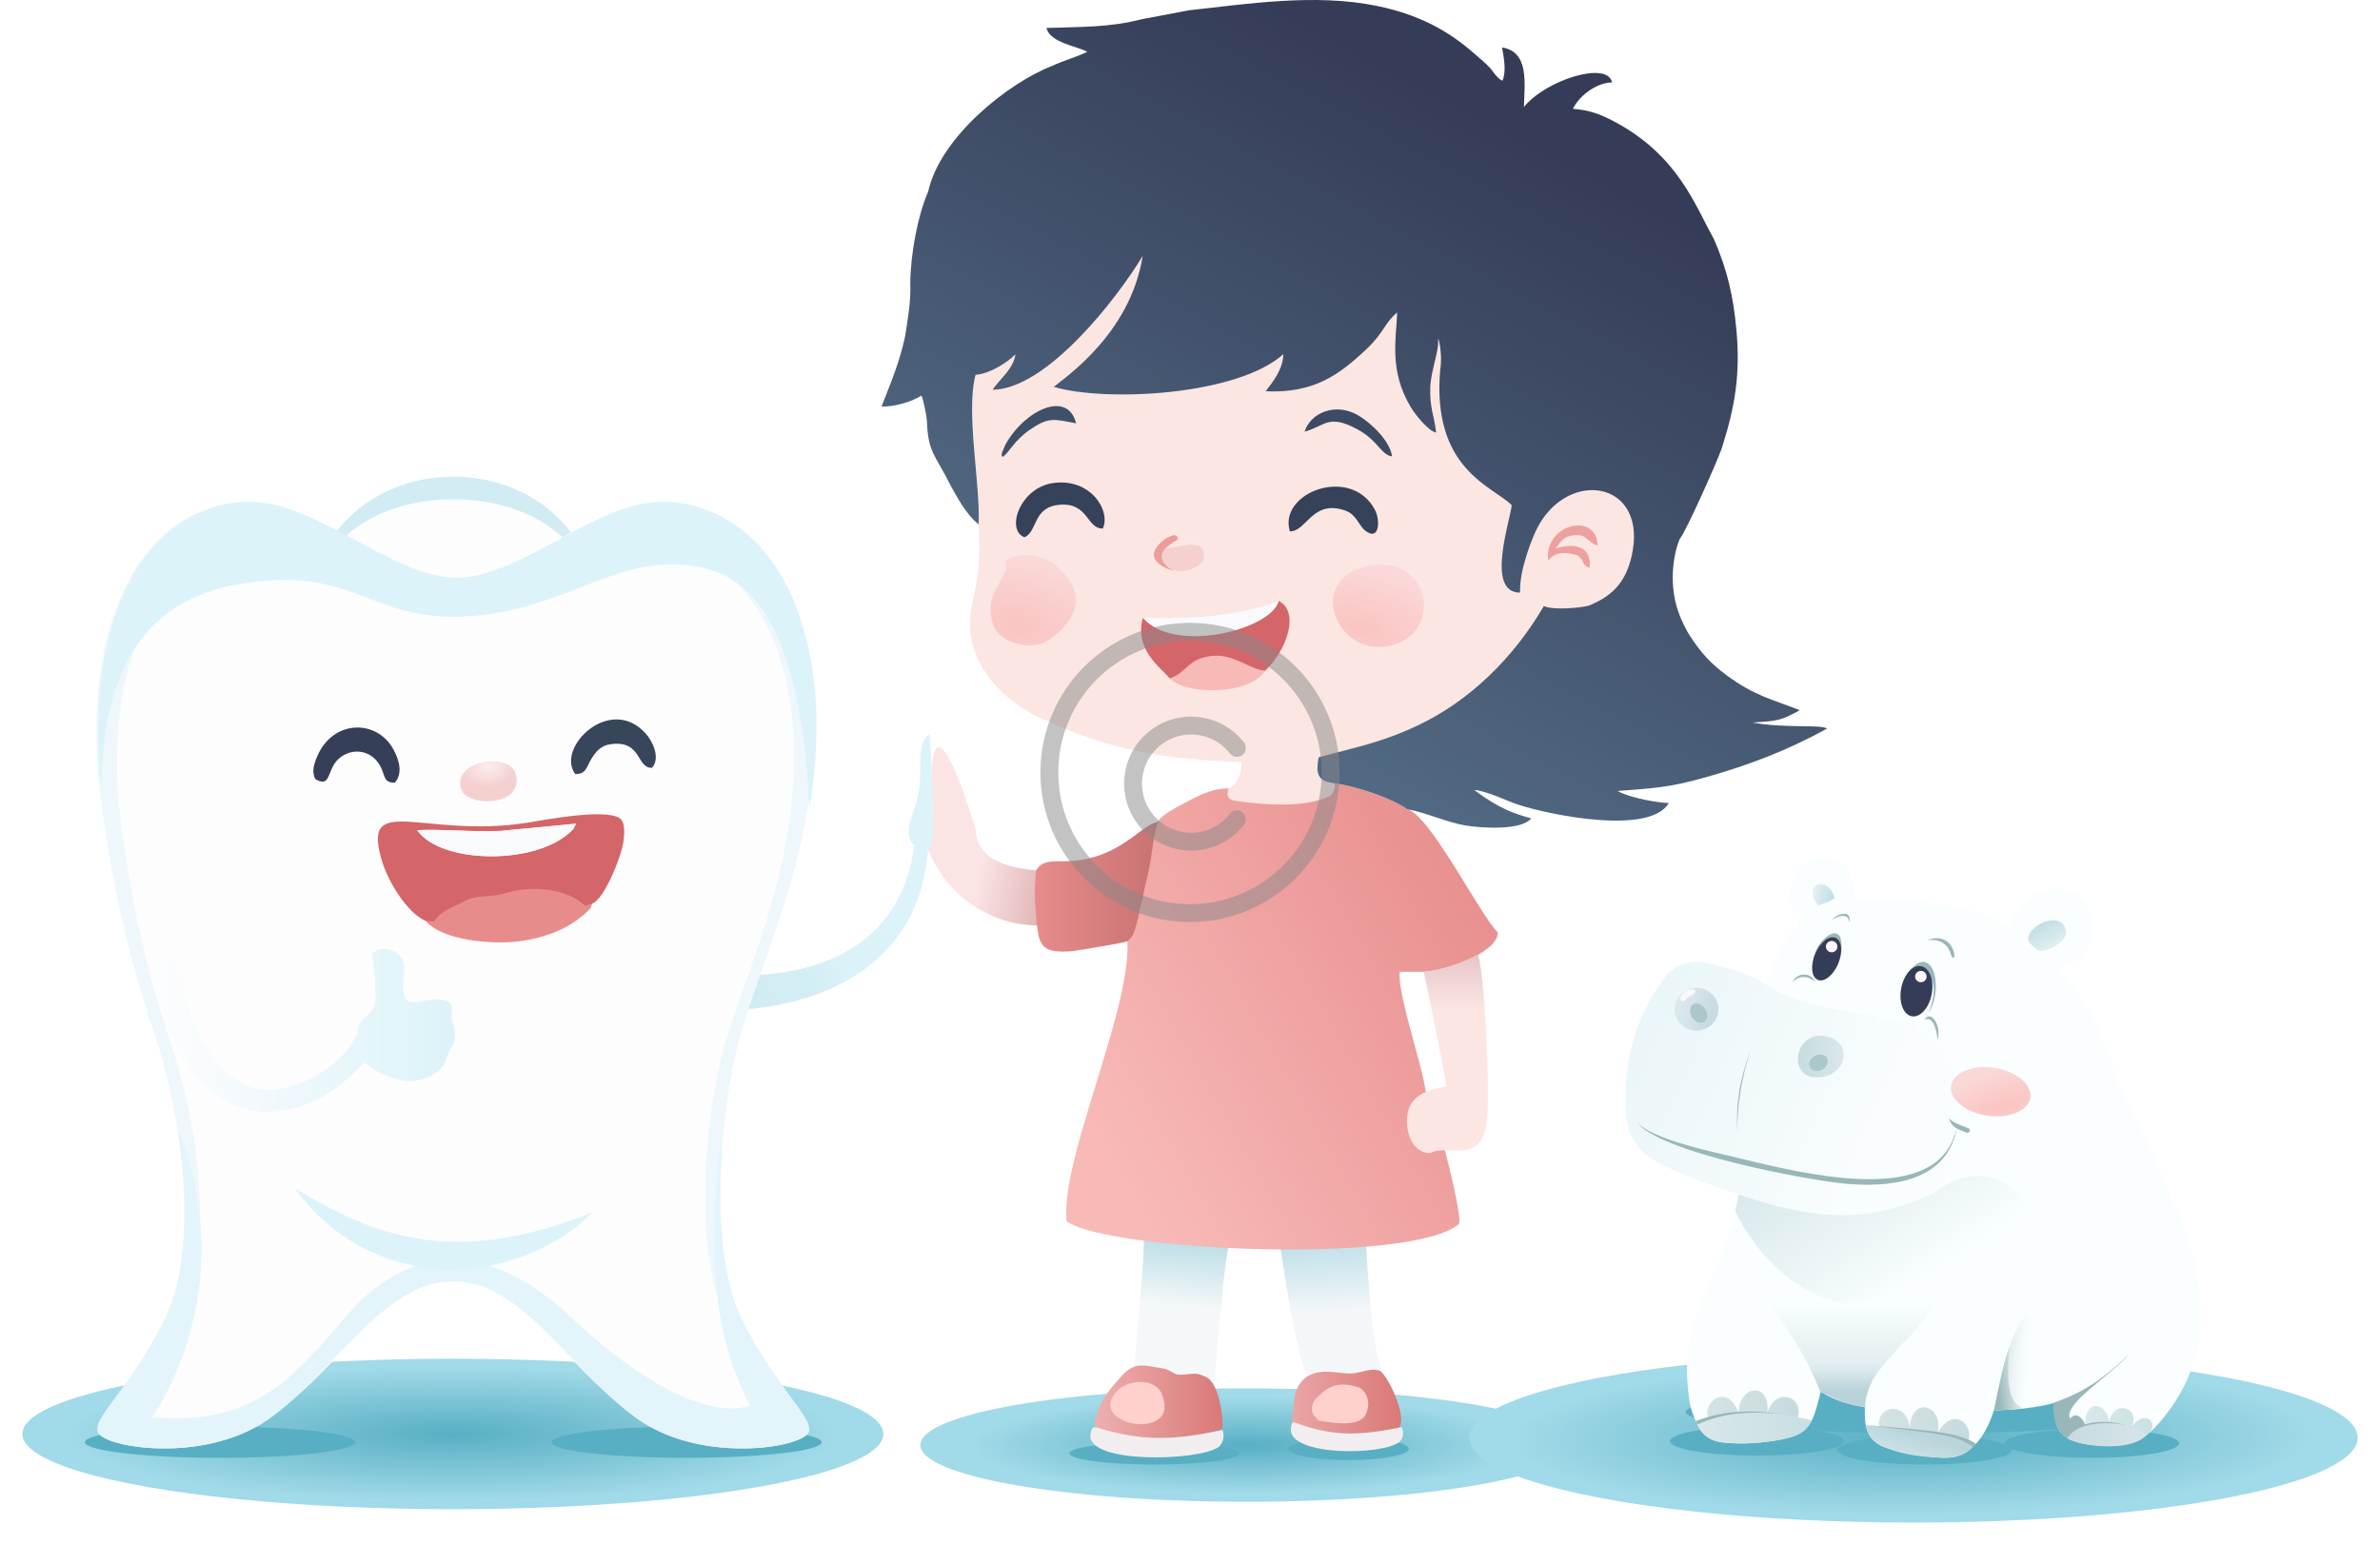 <svg xmlns="http://www.w3.org/2000/svg" width="1066" height="692" viewBox="0 0 1066 692" fill="none"><g filter="url(#filter0_f_14104_72)"><ellipse cx="202.826" cy="642.311" rx="192.826" ry="33.689" fill="url(#paint0_radial_14104_72)"></ellipse></g><g filter="url(#filter1_f_14104_72)"><ellipse cx="558.091" cy="647.28" rx="145.862" ry="25.405" fill="url(#paint1_radial_14104_72)"></ellipse></g><g filter="url(#filter2_f_14104_72)"><ellipse cx="857" cy="644.002" rx="199" ry="38" fill="url(#paint2_radial_14104_72)"></ellipse></g><g filter="url(#filter3_f_14104_72)"><ellipse cx="861.5" cy="632.502" rx="106.5" ry="9.5" fill="url(#paint3_radial_14104_72)"></ellipse></g><g filter="url(#filter4_f_14104_72)"><ellipse cx="862" cy="649.502" rx="39" ry="6.5" fill="url(#paint4_radial_14104_72)"></ellipse></g><g filter="url(#filter5_f_14104_72)"><ellipse cx="937" cy="646.502" rx="39" ry="6.5" fill="url(#paint5_radial_14104_72)"></ellipse></g><g filter="url(#filter6_f_14104_72)"><ellipse cx="787" cy="645.502" rx="39" ry="6.5" fill="url(#paint6_radial_14104_72)"></ellipse></g><g filter="url(#filter7_f_14104_72)"><ellipse cx="307.5" cy="646.002" rx="60.5" ry="7" fill="url(#paint7_radial_14104_72)"></ellipse></g><g filter="url(#filter8_f_14104_72)"><ellipse cx="517" cy="651.002" rx="38" ry="5" fill="url(#paint8_radial_14104_72)"></ellipse></g><g filter="url(#filter9_f_14104_72)"><ellipse cx="604" cy="649.002" rx="27" ry="5" fill="url(#paint9_radial_14104_72)"></ellipse></g><g filter="url(#filter10_f_14104_72)"><ellipse cx="98.5" cy="646.002" rx="60.5" ry="7" fill="url(#paint10_radial_14104_72)"></ellipse></g><path fill-rule="evenodd" clip-rule="evenodd" d="M611.85 557.643C611.194 548.918 587.34 554.888 572.793 554.914C576.26 575.024 578.684 597.098 585.558 617.699C593.413 619.662 610.837 619.034 618.942 614.757C614.032 600.041 612.447 566.642 611.85 557.643Z" fill="url(#paint11_linear_14104_72)"></path><path fill-rule="evenodd" clip-rule="evenodd" d="M550.211 558.839C546.284 548.048 519.772 541.181 512.212 556.397C512.992 558.826 508.448 607.443 508.043 612.183C513.881 614.758 540.923 622.272 543.688 620.019C544.112 619.675 547.804 567.817 550.211 558.839Z" fill="url(#paint12_linear_14104_72)"></path><path fill-rule="evenodd" clip-rule="evenodd" d="M414.836 378.32C423.543 402.855 446.126 414.628 464.42 414.503C471.376 404.505 474.577 399.585 464.075 389.842C452.788 388.845 437.272 385.72 437.067 371.458C414.806 300.831 416.667 351.843 417.836 361.708L414.836 378.32Z" fill="url(#paint13_linear_14104_72)"></path><path fill-rule="evenodd" clip-rule="evenodd" d="M464.075 389.84C463.051 399.861 463.604 404.689 464.42 414.501C465.107 418.036 464.886 420.512 467.27 423.627C469.795 426.4 475.598 426.979 484.524 425.417C489.548 424.538 500.737 422.775 504.984 421.652C510.369 420.105 511.991 420.344 513.001 413.647L516.927 392.063C517.865 388.212 518.284 384.515 518.891 381.273C519.666 377.149 522.255 371.429 520.856 366.557L518.045 368.347C510.282 369.841 500.705 385.989 475.538 385.788C470.041 385.745 466.664 385.816 464.075 389.84Z" fill="url(#paint14_linear_14104_72)"></path><path fill-rule="evenodd" clip-rule="evenodd" d="M550.36 353.184C542.634 353.007 535.882 356.885 529.978 359.984C524.911 362.642 521.499 364.717 519.204 367.131C516.259 373.702 516.246 382.785 514.39 390.395L509.074 413.98C507.584 418.141 508.181 418.623 504.982 421.654C506.402 453.619 474.813 519.298 477.736 547.066C496.121 560.28 631.808 566.687 653.467 548.241C654.799 544.853 648.393 520.083 647.203 515.262L638.512 488.575C636.981 476.831 625.589 444.284 626.991 435.286H637.707C645.496 435.198 670.71 427.389 670.888 417.656C663.275 410.546 640.68 365.266 630.426 362.518C623.601 357.65 607.761 352.149 597.12 350.728L597.22 353.738C587.614 358.794 574.857 357.727 550.36 353.184Z" fill="url(#paint15_linear_14104_72)"></path><path fill-rule="evenodd" clip-rule="evenodd" d="M436.946 167.897C432.487 184.724 439.13 216.198 438.329 234.531C439.008 250.222 438.732 255.2 435.77 268.787C434.689 273.739 433.993 279.574 434.785 284.805C437.244 301.061 450.799 314.352 465.094 321.166C498.58 337.12 523.697 340.068 556.057 341.336C556.291 346.632 554.057 351.472 550.359 353.183C549.352 355.485 549.335 357.957 553.152 358.709C567.894 360.808 584.392 361.712 595.375 356.746C597.63 355.53 598.765 351.225 597.116 350.726C590.082 349.834 589.281 346.456 590.598 339.216C709.36 319.889 755.533 254.669 729.897 194.876C682.138 83.489 450.737 -18.033 436.946 167.897Z" fill="#FBE6E2"></path><path fill-rule="evenodd" clip-rule="evenodd" d="M662.037 427.432C655.376 431.305 646.539 434.248 637.707 435.284C641.294 452.127 644.797 469.594 647.931 486.502C642.279 487.745 636.08 488.864 632.422 493.835C628.098 499.711 629.601 516.265 640.544 516.515C649.258 511.817 665.626 523.624 666.244 497.779C667.056 484.28 665.094 438.172 662.037 427.432Z" fill="url(#paint16_linear_14104_72)"></path><path fill-rule="evenodd" clip-rule="evenodd" d="M588.355 640.262C598.914 643.895 616.582 641.647 626.55 639.661C630.724 634.379 620.905 614.758 617.712 613.855C613.048 612.796 610.468 614.782 605.555 615.204C601.869 615.44 597.745 614.245 592.702 614.441C582.281 615.225 579.544 622.484 579.311 631.007L578.63 637.164L588.355 640.262Z" fill="url(#paint17_linear_14104_72)"></path><path fill-rule="evenodd" clip-rule="evenodd" d="M784.929 323.648C795.941 322.92 797.444 322.919 806.134 318.118C792.971 312.984 785.788 311.596 773.402 302.512C766.344 297.337 762.005 292.526 757.201 285.263C755.266 282.341 753.201 278.182 751.773 274.172C746.635 259.761 750.522 244.91 752.589 240.991C754.492 239.452 770.322 204.332 771.534 199.693C777.032 182.123 779.554 167.906 777.758 148.016C776.361 132.567 773.655 120.903 767.652 107.085C759.169 91.907 751.503 69.304 722.464 54.152C717.173 51.342 711.894 49.277 704.525 48.739C707.118 43.166 714.916 36.962 722.045 36.932C720.081 27.122 692.319 35.81 682.551 47.931C682.905 36.921 684.858 23.133 672.771 21.263C673.595 26.104 674.78 31.834 672.949 36.181C670.169 34.811 668.839 31.937 667.057 30.076C664.937 27.862 663.631 26.938 661.391 24.922C648.17 13.016 634.513 6.362 616.837 2.68C589.223 -3.07 558.353 1.801 532.538 4.607L511.157 8.656C496.929 12.363 483.962 11.962 468.689 12.534C470.379 19.199 482.189 20.569 487.005 23.195C482.253 25.54 475.932 27.283 471.124 29.585C452.018 36.929 421.056 61.2 415.687 85.98C411.216 96.008 407.832 113.449 407.71 126.85C408.055 135.174 406.545 143.244 405.38 150.724C402.817 162.561 399.174 170.896 394.817 182.144C400.958 182.123 407.832 180.161 412.741 177.218C413.176 177.902 414.747 184.035 415.18 188.683C415.687 202.724 418.617 203.176 425.667 217.271C428.159 221.633 432.38 230.195 438.345 234.899C439.148 216.564 432.488 184.725 436.948 167.897C443.345 167.411 451.035 162.504 454.812 158.716C453.98 165.445 447.107 170.35 444.64 174.588C468.709 174.275 500.131 134.054 511.806 114.635C506.302 149.746 476.566 169.37 471.994 173.295C495.222 180.163 554.135 177.22 574.789 158.651C574.757 165.447 569.847 171.332 566.902 175.257C588.504 176.238 599.789 167.916 611.925 156.486C620.14 148.75 619.925 144.846 625.817 139.941C625.258 152.282 622.238 166.032 631.738 182.138C633.483 185.098 639.362 192.876 643.233 193.77C642.484 186.468 640.233 182.708 640.625 173.271C640.923 166.135 644.516 157.189 644.129 152.55C643.921 149.123 646.298 158.355 645.082 165.468C641.126 210.306 668.724 217.829 677.082 226.272C676.718 232.311 665.092 265.513 680.802 265.442C680.802 259.627 681.819 254.788 683.917 248.156C685.522 243.077 687.809 237.203 690.533 233.062C705.654 210.088 737.982 217.029 730.853 248.919C727.966 261.83 721.064 267.475 711.523 271.312C707.316 272.381 695.533 273.361 691.49 271.475C678.217 294.232 658.489 313.985 634.507 325.194C618.656 332.601 607.529 334.637 590.6 339.218C589.283 346.458 590.086 349.836 597.117 350.728C607.758 352.149 623.598 357.65 630.423 362.518C638.083 363.755 648.337 368.458 656.485 369.777C663.965 370.988 681.632 372.013 685.819 366.559C678.84 364.597 671.966 362.636 660.295 353.849C666.18 354.348 674.791 358.741 679.99 360.43C694.743 365.223 739.039 374.154 747.468 359.691C743.644 359.691 730.88 357.729 724.452 354.314C741.718 352.994 748.22 352.603 763.711 348.245C783.1 342.79 800.597 336.148 818.375 326.335C815.326 324.373 799.616 326.335 784.929 323.648Z" fill="url(#paint18_linear_14104_72)"></path><path fill-rule="evenodd" clip-rule="evenodd" d="M491.484 632.718C490.753 634.883 489.329 638.302 491.323 639.288C501.198 649.582 536.391 644.373 547.514 640.042C547.95 633.978 545.916 619.427 540.035 616.685C535.785 615.026 536.307 615.135 531.112 615.641C525.339 616.204 526.966 615.041 521.758 613.1C511.965 611.72 508.333 609.315 501.583 617.227C497.323 622.22 494.21 625.135 491.484 632.718Z" fill="url(#paint19_linear_14104_72)"></path><path fill-rule="evenodd" clip-rule="evenodd" d="M511.912 276.739C507.985 291.019 519.769 298.867 523.864 303.814C531.552 309.658 558.063 309.658 566.726 300.32C575.739 291.999 582.627 274.448 572.791 269.191C552.596 282.525 526.112 279.406 511.912 276.739Z" fill="#D46568"></path><path fill-rule="evenodd" clip-rule="evenodd" d="M478.251 258.942C471.21 249.838 462.126 245.945 450.79 250.519C450.289 254.985 451.292 253.844 449.407 257.771C446.792 263.214 440.938 269.714 445.056 280.428C448.015 288.126 462.13 291.754 469.383 286.911C476.566 282.19 487.772 271.26 478.251 258.942Z" fill="url(#paint20_radial_14104_72)"></path><path fill-rule="evenodd" clip-rule="evenodd" d="M612.071 253.74C584.353 259.8 598.947 295.31 623.26 289.124C646.474 283.218 641.111 247.392 612.071 253.74Z" fill="url(#paint21_radial_14104_72)"></path><path fill-rule="evenodd" clip-rule="evenodd" d="M458.892 240.659C464.94 237.886 462.471 227.088 474.667 226.095C487.608 225.04 486.638 236.882 493.955 236.739C497.649 228.721 488.436 213.998 471.681 216.369C456.753 218.481 450.337 237.542 458.892 240.659Z" fill="#36415A"></path><path fill-rule="evenodd" clip-rule="evenodd" d="M577.735 238.006C585.356 238.107 587.75 223.335 602.801 228.786C607.544 230.503 608.559 235.438 611.551 237.744C617.875 242.615 618.301 233.031 615.804 228.331C605.133 208.238 572.392 220.614 577.735 238.006Z" fill="#36415A"></path><path fill-rule="evenodd" clip-rule="evenodd" d="M523.866 303.814C531.554 311.619 559.826 311.43 566.728 300.321C560.959 300.454 553.294 293.344 544.311 293.712C531.899 294.22 531.532 301.736 523.866 303.814Z" fill="#F8BAB7"></path><path fill-rule="evenodd" clip-rule="evenodd" d="M572.792 269.191C553.153 276.302 533.515 277.284 511.912 276.739C525.66 292.98 569.126 282.322 572.792 269.191Z" fill="#F9FAFB"></path><path fill-rule="evenodd" clip-rule="evenodd" d="M578.149 639.974C577.307 652.304 618.944 652.038 626.795 645.882C628.763 644.188 628.763 641.245 627.782 639.283C609.295 642.968 597.718 643.74 580.365 637.335C579.264 637.363 578.77 635.941 578.149 639.974Z" fill="#F2EEF0"></path><path fill-rule="evenodd" clip-rule="evenodd" d="M488.366 642.779C487.369 655.772 536.28 654.446 545.63 648.291C547.975 646.597 548.645 642.48 547.474 640.52C525.661 645.17 511.67 645.755 491.001 639.35C489.69 639.378 489.107 638.743 488.366 642.779Z" fill="#F2EEF0"></path><path fill-rule="evenodd" clip-rule="evenodd" d="M499.508 623.936C487.435 639.229 529.892 645.675 520.212 624.073C517.081 617.087 504.511 617.597 499.508 623.936Z" fill="url(#paint22_radial_14104_72)"></path><path fill-rule="evenodd" clip-rule="evenodd" d="M590.471 636.324C596.161 637.19 607.558 639.362 611.282 634.377C614.287 628.922 612.597 624.188 609.125 621.624C603.234 619.661 597.11 618.857 591.45 624.566C589.726 626.306 588.329 626.84 587.768 629.691C586.995 633.616 588.959 634.176 590.471 636.324Z" fill="url(#paint23_radial_14104_72)"></path><path fill-rule="evenodd" clip-rule="evenodd" d="M524.253 245.404C515.843 245.891 514.862 254.72 528.619 255.876C533.35 255.492 539.999 253.331 539.228 248.114C538.239 241.423 529.894 244.919 524.253 245.404Z" fill="#F4D0CF"></path><path fill-rule="evenodd" clip-rule="evenodd" d="M584.307 193.346C593.471 190.883 594.736 185.462 607.241 191.895C617.197 197.018 618.415 203.703 623.488 204.431C622.717 197.675 614.117 189.404 608.202 185.968C598.386 180.266 587.13 184.636 584.307 193.346Z" fill="#3C4B63"></path><path fill-rule="evenodd" clip-rule="evenodd" d="M449.073 204.686C452.107 202.669 454.061 197.441 461.344 192.429C469.548 186.785 471.897 187.659 481.979 189.621C478.279 174.538 458.977 183.603 450.324 199.147L448.724 202.922C448.581 204.755 448.709 203.898 449.073 204.686Z" fill="#3E5169"></path><path fill-rule="evenodd" clip-rule="evenodd" d="M693.369 251.061C695.5 248.652 698.196 246.429 706.334 248.652C710.27 251.211 707.85 252.87 712.003 254.38C712.964 244.306 704.889 243.159 696.879 245.644C698.73 242.922 700.06 240.416 704.426 239.824C711.221 238.904 710.257 242.66 715.56 244.386C715.437 229.339 691.706 234.179 693.369 251.061Z" fill="#EDA19E"></path><path fill-rule="evenodd" clip-rule="evenodd" d="M525.523 255.7C525.523 255.7 513.74 249.812 525.523 242.947C525.99 242.675 526.422 242.437 526.788 242.186C528.592 240.951 526.641 239.024 524.679 240.004C523.064 240.81 522.578 240.984 522.578 240.984C522.578 240.984 507.849 249.814 525.523 255.7Z" fill="#EC9D98"></path><path d="M409.627 378.716C408.31 387.274 405.987 395.592 402.08 403.002C399.787 407.331 396.89 411.281 393.65 414.849C390.41 418.446 386.591 421.466 382.561 424.103C374.473 429.392 365.149 432.778 355.535 434.712C350.715 435.67 345.815 436.32 340.888 436.614C338.438 436.757 335.962 436.828 333.54 436.828C332.302 436.811 331.09 436.785 329.878 436.729L328.086 436.644C327.533 436.603 326.874 436.545 326.507 436.504C322.134 435.926 318.104 439 317.524 443.375C316.944 447.761 320.027 451.768 324.398 452.344C324.689 452.372 324.925 452.402 325.188 452.402L325.424 452.415C326.347 452.443 327.006 452.43 327.743 452.43L329.878 452.359C331.326 452.316 332.722 452.216 334.118 452.119C336.911 451.907 339.677 451.583 342.416 451.2C347.948 450.411 353.4 449.242 358.748 447.69C369.47 444.614 379.875 439.876 388.857 432.903C393.309 429.436 397.47 425.514 400.922 421.012C404.372 416.54 407.297 411.704 409.537 406.582C413.242 397.922 415.118 388.76 415.709 379.664C415.983 379.559 416.428 379.375 416.61 379.242C416.791 379.107 416.925 378.959 416.99 378.806C419.283 375.422 416.465 329.055 416.465 329.055C416.465 329.055 413.936 329.366 412.75 334.865C411.565 340.34 412.908 350.018 411.09 356.533C410.195 359.777 409.589 362.021 407.929 367.239C406.017 373.413 407.513 377.018 409.627 378.716Z" fill="url(#paint24_linear_14104_72)"></path><path d="M140.53 267.935C140.53 297.996 168.532 322.355 203.065 322.355C237.625 322.355 265.627 297.996 265.627 267.935C265.627 237.882 237.625 213.517 203.065 213.517C168.53 213.517 140.53 237.882 140.53 267.935Z" fill="#D1ECF3"></path><path d="M65.667 453.162C65.667 453.162 65.879 453.305 66.273 453.558C57.684 428.408 50.758 398.051 45.621 361.629C35.084 286.838 58.741 229.38 107.182 224.872C138.477 221.956 174.38 258.792 203.726 258.792C233.097 258.792 269.37 221.866 300.295 224.872C348.712 229.569 374.183 287.119 361.856 361.629C355.77 398.235 343.865 424.895 333.274 458.116C322.633 491.335 316.285 559.891 332.563 591.686C348.815 623.497 363.674 634.106 362.25 641.173C360.854 648.239 315.572 656.01 286.57 636.222C257.568 616.431 234.097 573.675 203.726 574.028C203.277 574.028 202.804 574.028 202.33 574.028H202.277C171.904 573.675 148.435 616.431 119.433 636.222C90.429 656.01 45.175 648.239 43.751 641.173C42.329 634.106 57.185 623.497 73.466 591.686C89.72 559.891 82.659 497.695 65.667 453.162Z" fill="#EDF7FC"></path><path d="M143.506 263.661C143.506 285.764 170.165 303.694 203.065 303.694C235.993 303.694 262.65 285.764 262.65 263.661C262.65 241.544 235.991 223.618 203.065 223.618C170.165 223.618 143.506 241.542 143.506 263.661Z" fill="#FDFDFE"></path><path d="M73.625 459.437C73.625 459.437 73.824 459.57 74.195 459.81C66.102 436.107 59.572 407.495 54.731 373.168C44.8 302.68 67.095 248.526 112.752 244.277C142.245 241.529 176.086 276.248 203.742 276.248C231.423 276.248 265.611 241.445 294.759 244.277C340.39 248.704 364.398 302.944 352.779 373.168C347.044 407.67 335.824 432.795 325.841 464.106C315.812 495.413 309.827 560.028 325.172 589.993C340.49 619.975 354.492 629.973 353.151 636.632C351.836 643.292 309.158 650.617 281.824 631.967C254.49 613.314 232.367 573.017 203.742 573.349C203.32 573.349 202.874 573.349 202.425 573.349H202.377C173.752 573.017 151.631 613.314 124.295 631.967C96.961 650.617 54.307 643.292 52.966 636.632C51.625 629.973 65.628 619.973 80.972 589.993C96.29 560.028 89.639 501.409 73.625 459.437Z" fill="#FDFDFE"></path><path d="M119.431 636.22C90.428 656.007 45.174 648.236 43.75 641.17C42.328 634.104 57.184 623.495 73.465 591.683C83.895 571.259 84.713 538.293 79.472 505.523C80.683 508.206 81.867 511.308 83.079 514.948C105.575 583.742 68.065 634.821 68.065 634.821C115.27 639.251 133.183 614.736 155.679 588.849C180.491 560.299 215.5 552.243 255.224 589.526C311.805 642.666 335.988 629.377 335.988 629.377C315.889 592.941 318.972 548.322 322.369 514.949L323.29 516.117C321.42 544.388 323.422 573.826 332.564 591.683C348.816 623.495 363.674 634.104 362.25 641.17C360.855 648.236 315.572 656.007 286.571 636.22C257.569 616.429 234.097 573.673 203.726 574.025C203.278 574.025 202.805 574.025 202.33 574.025H202.278C171.905 573.673 148.433 616.429 119.431 636.22Z" fill="#E3F5FA"></path><path d="M107.976 224.872C139.296 221.956 175.174 258.792 204.545 258.792C233.89 258.792 270.164 221.866 301.115 224.872C349.504 229.569 374.977 287.119 362.649 361.629C358.224 280.25 336.94 258.781 313.812 254.099C277.223 246.679 255.517 272.706 210.71 276.006C170.037 279.009 161.002 257.807 122.28 259.925C83.399 262.056 48.366 278.84 45.546 345.987C45.441 347.991 45.361 349.895 45.229 351.726C38.065 281.832 61.72 229.18 107.976 224.872Z" fill="#DCF3F9"></path><path d="M265.103 543.175C253.697 547.773 242.371 551.244 231.017 553.557C219.637 555.855 208.233 556.703 196.984 555.955C185.735 555.136 174.672 552.596 163.898 548.478C153.15 544.317 142.772 538.662 132.155 532.355C139.189 542.482 148.698 550.961 159.63 557.366C170.667 563.643 183.259 567.551 196.114 568.44C208.942 569.298 221.875 567.338 233.704 562.993C245.478 558.566 256.517 552.131 265.103 543.175Z" fill="#DCF3F9"></path><path d="M163.367 475.879C163.367 475.879 167.532 480.402 177.674 483.406C187.842 486.426 198.01 480.67 199.642 474.914C201.301 469.145 203.753 469.145 203.753 463.388C203.753 457.619 201.567 458.719 202.383 452.684C203.225 446.647 195.534 447.196 188.395 448.581C181.231 449.947 179.597 447.481 180.966 435.134C182.336 422.777 165.873 423.328 166.689 428.548C167.532 433.755 168.612 442.81 168.059 448.847C167.532 454.884 159.65 455.458 160.18 463.473C159.403 464.194 158.774 465.188 158.208 466.17C155.97 470.05 153.045 473.437 149.619 476.312C142.428 482.392 132.761 486.833 123.383 488.075C112.346 489.541 102.968 482.899 96.461 474.591C88.875 464.929 84.158 452.881 81.841 440.891C81.052 436.731 81.657 430.595 76.731 428.874C72.437 427.38 67.985 430.99 68.591 435.489C71.41 455.972 80.761 478.739 98.094 491.168C116.559 504.427 141.295 496.795 156.758 482.196C157.097 481.875 157.613 481.399 158.24 480.805C158.866 480.213 159.605 479.5 160.388 478.709C160.78 478.314 162.962 476.31 163.367 475.879Z" fill="url(#paint25_linear_14104_72)"></path><path fill-rule="evenodd" clip-rule="evenodd" d="M186.874 371.837C198.939 371.316 211.591 372.765 224.211 372.187L258.002 368.954C256.723 371.533 257.122 371.149 254.911 373.124C239.225 387.113 200.319 386.79 188.268 373.571C187.403 372.62 187.602 372.765 186.874 371.837ZM190.641 412.493C204.7 417.595 256.049 413.73 265.304 404.69C270.32 403.024 277.838 385.085 279.13 377.576C279.457 375.679 279.701 373.033 279.522 371.123C279.378 369.567 279.325 369.246 278.736 367.871C275.808 361.031 243.474 367.348 236.206 368.502C189.307 375.951 160.8 353.674 171.466 386.837C174.034 394.824 182.193 408.838 190.641 412.493Z" fill="#D46568"></path><path fill-rule="evenodd" clip-rule="evenodd" d="M190.641 412.494C198.529 421.652 221.192 422.942 231.484 421.759C241.112 420.653 251.541 417.49 259.092 411.595C260.493 410.5 261.315 410.039 262.613 408.703C265.57 405.651 263.707 408.459 265.304 404.692L262.12 405.732C254.248 398.238 238.9 396.144 226.173 400.129C219.633 402.176 213.515 400.547 207.585 403.839C202.503 406.66 197.321 407.994 194.472 412.695L190.641 412.494Z" fill="#E78C8B"></path><path fill-rule="evenodd" clip-rule="evenodd" d="M186.871 371.838C187.599 372.766 187.398 372.62 188.265 373.57C200.317 386.79 239.222 387.112 254.908 373.124C257.12 371.15 256.72 371.533 258 368.953L224.208 372.187C211.588 372.764 198.936 371.317 186.871 371.838Z" fill="#F9FAFB"></path><path fill-rule="evenodd" clip-rule="evenodd" d="M176.827 350.609C180.596 346.375 178.701 340.206 176.174 335.612C168.722 322.066 149.32 322.336 142.221 338.459C141.206 340.763 139.837 344.455 140.519 346.958C140.97 348.603 140.846 349.053 142.891 349.797C148.877 351.975 146.084 342.504 154.061 338.189C159.394 335.305 165.144 336.737 168.463 340.516C173.332 346.058 170.525 350.553 176.827 350.609Z" fill="#363F58"></path><path fill-rule="evenodd" clip-rule="evenodd" d="M257.656 346.699C262.602 346.926 262.679 343.354 265.067 339.595C266.947 336.636 269.136 333.929 273.533 333.337C287.638 331.436 284.94 344.182 292.031 343.925C296.014 339.436 292.181 331.866 289.2 328.552C273.216 310.781 248.77 335.024 257.656 346.699Z" fill="#38465B"></path><path fill-rule="evenodd" clip-rule="evenodd" d="M206.598 353.547C209.429 361.918 235.624 361.247 230.81 346.254C227.728 336.656 202.277 340.772 206.598 353.547Z" fill="url(#paint26_radial_14104_72)"></path><path fill-rule="evenodd" clip-rule="evenodd" d="M778.659 535.019C776.361 549.901 771.288 561.163 765.87 574.581C762.698 581.04 760.798 587.114 758.897 593.38C754.75 606.593 755.148 615.954 756.624 627.01C757.112 630.721 758.409 634.239 760.168 638.027C763.789 644.666 766.987 645.988 777.388 646.502C784.386 646.746 790.267 646.065 797.111 644.922C806.254 643.214 810.37 640.378 812.849 632.969C813.733 630.327 814.658 627.011 815.486 623.273C821.483 627.51 828.539 629.109 835.267 630.303C835.216 631.844 835.29 633.077 835.287 634.714C835.415 640.325 837.123 646.014 845.264 648.659C851.71 650.816 858.156 651.818 865.526 652.588C876.146 653.949 880.37 651.728 885.828 645.808C888.571 642.56 891.194 637.799 893.031 631.748C901.988 631.483 911.65 630.733 919.92 628.435C920.189 634.727 920.189 640.749 925.929 644.19C933.736 648.197 945.242 648.197 954.667 646.271C961.157 645.121 968.958 635.998 974.313 627.741C979.783 619.267 983.231 610.329 985.176 599.081C987.308 583.223 984.508 572.064 981.401 560.52C973.957 536.593 963.933 514.832 952.76 493.858C950.774 489.761 948.638 486.552 947.116 480.934C942.235 462.301 934.633 448.55 922.192 433.937C930.295 432.024 935.123 426.374 936.908 419.992C939.104 407.036 931.939 397.123 919.457 398.111C910.097 398.972 901.699 408.114 900.389 414.56C879.369 403.299 846.638 401.899 829.932 403.196C831.178 396.879 829.765 391.1 826.388 387.941C817.233 379.736 805.683 385.745 803.192 393.257C799.442 403.761 803.673 409.758 808.475 411.478C798.755 418.631 795.044 430.791 791.102 441.256C782.897 437.494 773.266 433.963 766.948 431.934C757.292 429.045 750.718 432.319 746.763 436.441C732.291 454.575 726.106 477.866 728.503 501.081C729.736 510.223 734.91 516.44 741.678 520.188C753.735 526.865 766.409 530.769 778.659 535.019Z" fill="#FAFEFE"></path><path style="mix-blend-mode:multiply" fill-rule="evenodd" clip-rule="evenodd" d="M893.111 631.703C895.548 620.682 898.581 599.601 908.077 587.71C917.546 598.088 922.265 612.341 914.038 629.844C910.226 630.758 900.211 631.612 893.111 631.703Z" fill="url(#paint27_linear_14104_72)"></path><path fill-rule="evenodd" clip-rule="evenodd" d="M893.072 631.741C894.803 623.914 896.893 611.888 900.054 603.173C898.1 624.236 901.098 628.125 906.232 630.986C902.447 631.335 898.223 631.633 893.072 631.741Z" fill="url(#paint28_linear_14104_72)"></path><path fill-rule="evenodd" clip-rule="evenodd" d="M778.678 535C797.799 541.255 821.901 549.307 851.211 540.249C871.504 533.977 874.611 525.458 876.152 509.169C876.67 503.684 876.815 499.588 876.111 490.413C872.433 442.456 825.173 462.955 791.121 441.237C783.57 436.422 777.5 434.502 766.967 431.915C757.311 429.026 750.736 432.3 746.782 436.422C732.31 454.556 726.125 477.847 728.522 501.062C729.755 510.205 734.929 516.421 741.697 520.169C753.754 526.846 766.428 530.75 778.678 535Z" fill="url(#paint29_linear_14104_72)"></path><path d="M759.864 461.612C754.447 461.612 750.055 457.33 750.055 452.047C750.055 446.764 754.447 442.482 759.864 442.482C765.281 442.482 769.672 446.764 769.672 452.047C769.672 457.33 765.281 461.612 759.864 461.612Z" fill="url(#paint30_linear_14104_72)"></path><path fill-rule="evenodd" clip-rule="evenodd" d="M815.101 463.885C809.684 463.885 805.446 468.745 805.292 473.913C805.138 479.08 808.22 483.131 814.908 482.553C821.596 481.975 825.795 477.616 825.795 472.333C825.795 467.05 820.518 463.885 815.101 463.885Z" fill="url(#paint31_linear_14104_72)"></path><path d="M763.553 457.589C762.045 458.761 759.61 458.027 758.114 455.949C756.619 453.87 756.629 451.235 758.136 450.063C759.644 448.89 762.079 449.625 763.574 451.703C765.07 453.781 765.06 456.417 763.553 457.589Z" fill="#AAC7C9"></path><path fill-rule="evenodd" clip-rule="evenodd" d="M812.961 472.918C810.831 473.987 809.73 476.186 810.608 477.936C811.487 479.685 813.926 480.236 816.056 479.167C818.185 478.098 819.2 475.812 818.321 474.063C817.443 472.313 815.091 471.849 812.961 472.918Z" fill="#AAC7C9"></path><path d="M891.055 499.856C881.22 498.746 873.506 492.994 873.825 487.009C874.144 481.024 882.375 477.073 892.21 478.183C902.045 479.293 909.759 485.044 909.44 491.029C909.121 497.014 900.89 500.966 891.055 499.856Z" fill="url(#paint32_radial_14104_72)"></path><path fill-rule="evenodd" clip-rule="evenodd" d="M784.135 470.381C779.303 483.31 777.415 493.7 778.202 507.517C777.9 495.093 780.172 482.139 784.135 470.381Z" fill="#99B7B9"></path><path fill-rule="evenodd" clip-rule="evenodd" d="M732.953 502.353C742.187 516.23 811.292 528.997 827.405 530.293C845.786 531.773 869.364 529.811 875.641 508.81L876.445 505.502C874.759 510.947 873.249 514.688 869.064 518.774C850.262 537.129 800.452 523.946 777.367 518.4C767.316 515.985 738.848 510.126 732.953 502.353Z" fill="#99B7B9"></path><path fill-rule="evenodd" clip-rule="evenodd" d="M880.858 507.355C876.726 505.801 874.424 505.198 872.821 500.869C874.873 503.002 878.838 504.291 881.63 505.341C882.186 505.554 882.464 506.177 882.251 506.733C882.038 507.29 881.415 507.568 880.858 507.355Z" fill="#99B7B9"></path><path fill-rule="evenodd" clip-rule="evenodd" d="M759.156 443.528C758.478 442.69 756.054 443.154 754.514 444.349C752.974 445.544 751.701 447.156 752.956 448.168C754.211 449.179 754.634 447.534 756.658 446.492C758.682 445.45 759.833 444.366 759.156 443.528Z" fill="#FDF6FA"></path><path fill-rule="evenodd" clip-rule="evenodd" d="M863.81 453.772C871.15 442.122 865.322 421.33 854.473 435.815C854.018 436.321 854.896 438.738 854.9 438.057C854.925 434.766 872.2 431.575 863.81 453.772Z" fill="#99B7B9"></path><path fill-rule="evenodd" clip-rule="evenodd" d="M815.924 437.726C803.158 429.757 827.234 405.169 824.621 426.592C825.077 427.098 823.517 426.799 823.512 426.118C823.489 422.827 820.267 420.746 815.924 437.726Z" fill="#99B7B9"></path><path d="M856.522 455.251C852.709 454.764 850.444 449.332 851.463 443.118C852.482 436.905 856.4 432.263 860.213 432.751C864.026 433.238 866.291 438.67 865.272 444.883C864.252 451.097 860.335 455.739 856.522 455.251Z" fill="#353C57"></path><path d="M814.192 438.897C811.343 437.681 810.811 432.484 813.003 427.288C815.195 422.093 819.281 418.867 822.129 420.083C824.978 421.3 825.51 426.497 823.318 431.692C821.127 436.888 817.04 440.113 814.192 438.897Z" fill="#353C57"></path><path d="M860.357 439.968C858.932 439.968 857.777 438.83 857.777 437.426C857.777 436.022 858.932 434.884 860.357 434.884C861.783 434.884 862.938 436.022 862.938 437.426C862.938 438.83 861.783 439.968 860.357 439.968Z" fill="#FEF8FD"></path><path d="M820.402 426.556C818.977 426.556 817.821 425.418 817.821 424.014C817.821 422.609 818.977 421.471 820.402 421.471C821.828 421.471 822.983 422.609 822.983 424.014C822.983 425.418 821.828 426.556 820.402 426.556Z" fill="#FEF8FD"></path><path fill-rule="evenodd" clip-rule="evenodd" d="M828.423 413.39C829.628 406.602 821.693 409.799 820.696 412.081C823.065 409.979 828.172 408.861 828.423 413.39Z" fill="#99B7B9"></path><path fill-rule="evenodd" clip-rule="evenodd" d="M875.414 427.631C874.241 420.842 868.398 418.847 863.357 421.197C870.016 420.258 872.868 424.171 873.755 427.308C874.686 430.602 875.568 428.427 875.414 427.631Z" fill="#99B7B9"></path><path fill-rule="evenodd" clip-rule="evenodd" d="M867.837 465.636C869.722 460.162 865.039 451.735 861.943 456.757C865.767 454.937 867.442 461.263 867.837 465.636Z" fill="#99B7B9"></path><path fill-rule="evenodd" clip-rule="evenodd" d="M812.944 439.865C811.33 435.324 804.593 435.484 802.909 439.923C806.813 435.78 811.279 438.117 812.944 439.865Z" fill="#99B7B9"></path><path fill-rule="evenodd" clip-rule="evenodd" d="M913.177 425.939C912.158 425.379 910.221 423.565 909.422 422.723C904.134 417.148 922.299 406.102 925.33 416.52C926.705 421.243 917.503 426.555 913.177 425.939Z" fill="url(#paint33_linear_14104_72)"></path><path fill-rule="evenodd" clip-rule="evenodd" d="M814.484 405.522C815.985 405.102 819.806 403.707 820.918 402.825C821.54 402.332 821.94 402.325 821.27 400.725C820.734 399.445 818.794 396.719 816.898 396.277C814.188 395.645 811.91 396.736 811.807 399.57C811.761 400.84 813.113 404.865 814.484 405.522Z" fill="url(#paint34_linear_14104_72)"></path><path fill-rule="evenodd" clip-rule="evenodd" d="M933.846 638.079C934.24 626.081 943.282 628.162 944.735 636.87C946.524 626.666 958.89 630.402 954.747 638.843C962.149 630.118 967.793 639.34 961.174 642.749C952.05 641.24 942.969 639.588 933.846 638.079Z" fill="url(#paint35_linear_14104_72)"></path><path fill-rule="evenodd" clip-rule="evenodd" d="M961.333 642.887C953.752 651.052 930.279 647.426 925.988 644.242C929.054 636.376 950.962 633.8 961.333 642.887Z" fill="url(#paint36_linear_14104_72)"></path><path fill-rule="evenodd" clip-rule="evenodd" d="M765.188 635.109C762.082 628.801 773.434 618.544 778.887 633.135C778.164 620.637 793.26 618.216 791.573 632.927C795.115 620.992 808.058 625.475 805.255 634.778C790.177 639.476 776.415 641.029 765.188 635.109Z" fill="url(#paint37_linear_14104_72)"></path><path fill-rule="evenodd" clip-rule="evenodd" d="M759.921 637.52C776.941 630.058 796.583 632.244 811.473 636.282C809.704 639.488 808.099 642.588 799.753 644.377C793.267 645.835 785.749 646.85 774.945 646.457C767.226 646.242 762.67 643.828 759.921 637.52Z" fill="url(#paint38_linear_14104_72)"></path><path fill-rule="evenodd" clip-rule="evenodd" d="M759.536 636.557C759.76 637.081 759.983 637.605 760.207 638.128C772.121 632.477 785.134 632.04 798.282 633.487C785.529 631.533 772.598 631.411 759.536 636.557Z" fill="#99B7B9"></path><path fill-rule="evenodd" clip-rule="evenodd" d="M881.079 646.005C885.177 640.292 875.661 628.313 867.889 641.812C870.652 629.601 856.157 624.737 855.408 639.526C853.872 627.171 840.369 629.471 841.608 639.108C855.712 646.214 869.033 650.004 881.079 646.005Z" fill="url(#paint39_linear_14104_72)"></path><path fill-rule="evenodd" clip-rule="evenodd" d="M884.287 647.351C881.06 651.517 875.954 653.467 868.823 652.908C860.965 652.57 853.06 651.81 844.995 648.583C837.395 646.004 836.284 641.164 835.642 638.334C853.481 640.378 870.157 639.744 884.287 647.351Z" fill="url(#paint40_linear_14104_72)"></path><path fill-rule="evenodd" clip-rule="evenodd" d="M884.957 646.732C884.533 647.168 884.06 647.693 883.636 648.13C876.071 642.422 867.195 642.098 835.641 638.334C858.083 640.373 877.528 640.973 884.957 646.732Z" fill="#99B7B9"></path><path fill-rule="evenodd" clip-rule="evenodd" d="M919.708 628.371C927.759 625.456 938.237 621.655 953.877 606.337C944.965 616.583 923.958 628.795 927.143 635.459C930.012 631.613 933.383 636.108 933.845 638.079C940.94 635.851 948.219 637.116 954.234 638.875C947.178 636.782 930.886 636.011 925.987 644.242C923.419 643.074 919.656 639.324 919.708 628.371Z" fill="#99B7B9"></path><path d="M835.44 630.17C828.056 629.811 821.367 626.485 815.254 623.313C808.153 604.784 797.354 590.493 787.133 577.202C782.426 571.125 776.799 566.577 773.088 556.292C775.207 550.321 775.688 548.491 777.229 542.52C780.696 556.292 812.092 587.591 829.041 583.257C848.659 583.934 859.281 570.16 887.06 572.625C867.949 577.202 864.1 589.838 855.086 598.929C849.809 604.078 845.109 609.497 840.871 614.838C837.787 618.869 835.282 625.881 835.44 630.17Z" fill="url(#paint41_linear_14104_72)"></path><path fill-rule="evenodd" clip-rule="evenodd" d="M834.242 583.45C818.255 586.243 791.868 572.567 777.219 542.511C777.711 540.209 778.289 537.512 778.674 535.008C819.98 549.218 841.243 545.716 865.546 534.617C888.916 517.59 905.506 531.612 908.845 544.786C911.361 552.927 913.262 560.606 914.315 568.516C916.035 580.163 900.19 594.891 892.203 576.182C881.861 549.108 862.363 576.567 834.242 583.45Z" fill="url(#paint42_linear_14104_72)"></path><defs><filter id="filter0_f_14104_72" x="0" y="598.621" width="405.651" height="87.379" filterUnits="userSpaceOnUse" color-interpolation-filters="sRGB"></filter><filter id="filter1_f_14104_72" x="402.229" y="611.875" width="311.725" height="70.81" filterUnits="userSpaceOnUse" color-interpolation-filters="sRGB"></filter><filter id="filter2_f_14104_72" x="648" y="596.002" width="418" height="96" filterUnits="userSpaceOnUse" color-interpolation-filters="sRGB"></filter><filter id="filter3_f_14104_72" x="745" y="613.002" width="233" height="39" filterUnits="userSpaceOnUse" color-interpolation-filters="sRGB"></filter><filter id="filter4_f_14104_72" x="813" y="633.002" width="98" height="33" filterUnits="userSpaceOnUse" color-interpolation-filters="sRGB"></filter><filter id="filter5_f_14104_72" x="888" y="630.002" width="98" height="33" filterUnits="userSpaceOnUse" color-interpolation-filters="sRGB"></filter><filter id="filter6_f_14104_72" x="738" y="629.002" width="98" height="33" filterUnits="userSpaceOnUse" color-interpolation-filters="sRGB"></filter><filter id="filter7_f_14104_72" x="237" y="629.002" width="141" height="34" filterUnits="userSpaceOnUse" color-interpolation-filters="sRGB"></filter><filter id="filter8_f_14104_72" x="469" y="636.002" width="96" height="30" filterUnits="userSpaceOnUse" color-interpolation-filters="sRGB"></filter><filter id="filter9_f_14104_72" x="567" y="634.002" width="74" height="30" filterUnits="userSpaceOnUse" color-interpolation-filters="sRGB"></filter><filter id="filter10_f_14104_72" x="28" y="629.002" width="141" height="34" filterUnits="userSpaceOnUse" color-interpolation-filters="sRGB"></filter><radialGradient id="paint0_radial_14104_72" cx="0" cy="0" r="1" gradientUnits="userSpaceOnUse" gradientTransform="translate(202.826 642.311) scale(192.826 33.689)"><stop stop-color="#58AFC3"></stop><stop offset="0.895" stop-color="#A1DAE8"></stop></radialGradient><radialGradient id="paint1_radial_14104_72" cx="0" cy="0" r="1" gradientUnits="userSpaceOnUse" gradientTransform="translate(558.091 647.28) scale(123.209 21.46)"><stop stop-color="#58AFC4"></stop><stop offset="1" stop-color="#A1DAE8"></stop></radialGradient><radialGradient id="paint2_radial_14104_72" cx="0" cy="0" r="1" gradientUnits="userSpaceOnUse" gradientTransform="translate(857 644.002) rotate(-0.391) scale(179.59 34.293)"><stop stop-color="#58AFC3"></stop><stop offset="1" stop-color="#A1DAE8"></stop></radialGradient><radialGradient id="paint3_radial_14104_72" cx="0" cy="0" r="1" gradientUnits="userSpaceOnUse" gradientTransform="translate(861.5 632.502) rotate(0.381) scale(52.928 4.721)"><stop stop-color="#58AFC3"></stop></radialGradient><radialGradient id="paint4_radial_14104_72" cx="0" cy="0" r="1" gradientUnits="userSpaceOnUse" gradientTransform="translate(862 649.502) rotate(0.712) scale(19.383 3.23)"><stop stop-color="#58AFC3"></stop></radialGradient><radialGradient id="paint5_radial_14104_72" cx="0" cy="0" r="1" gradientUnits="userSpaceOnUse" gradientTransform="translate(937 646.502) rotate(0.712) scale(19.383 3.23)"><stop stop-color="#58AFC3"></stop></radialGradient><radialGradient id="paint6_radial_14104_72" cx="0" cy="0" r="1" gradientUnits="userSpaceOnUse" gradientTransform="translate(787 645.502) rotate(0.712) scale(19.383 3.23)"><stop stop-color="#58AFC3"></stop></radialGradient><radialGradient id="paint7_radial_14104_72" cx="0" cy="0" r="1" gradientUnits="userSpaceOnUse" gradientTransform="translate(307.5 646.002) rotate(0.494) scale(30.068 3.479)"><stop stop-color="#58AFC3"></stop></radialGradient><radialGradient id="paint8_radial_14104_72" cx="0" cy="0" r="1" gradientUnits="userSpaceOnUse" gradientTransform="translate(517 651.002) rotate(0.562) scale(18.886 2.485)"><stop stop-color="#58AFC3"></stop></radialGradient><radialGradient id="paint9_radial_14104_72" cx="0" cy="0" r="1" gradientUnits="userSpaceOnUse" gradientTransform="translate(604 649.002) rotate(0.791) scale(13.419 2.485)"><stop stop-color="#58AFC3"></stop></radialGradient><radialGradient id="paint10_radial_14104_72" cx="0" cy="0" r="1" gradientUnits="userSpaceOnUse" gradientTransform="translate(98.5 646.002) rotate(0.494) scale(30.068 3.479)"><stop stop-color="#58AFC3"></stop></radialGradient><linearGradient id="paint11_linear_14104_72" x1="595.868" y1="618.764" x2="591.795" y2="553.393" gradientUnits="userSpaceOnUse"><stop offset="0.47" stop-color="#F4F7F9"></stop><stop offset="1" stop-color="#BADDE7"></stop></linearGradient><linearGradient id="paint12_linear_14104_72" x1="529.126" y1="620.436" x2="535.432" y2="555.049" gradientUnits="userSpaceOnUse"><stop offset="0.53" stop-color="#F5F8F8"></stop><stop offset="1" stop-color="#BADDE7"></stop></linearGradient><linearGradient id="paint13_linear_14104_72" x1="439.3" y1="385.497" x2="470.791" y2="391.58" gradientUnits="userSpaceOnUse"><stop stop-color="#FBE5E4"></stop><stop offset="1" stop-color="#E0B4B5"></stop></linearGradient><linearGradient id="paint14_linear_14104_72" x1="463.518" y1="396.414" x2="521.263" y2="396.414" gradientUnits="userSpaceOnUse"><stop stop-color="#E78C8B"></stop><stop offset="1" stop-color="#C77171"></stop></linearGradient><linearGradient id="paint15_linear_14104_72" x1="488.497" y1="504.033" x2="659.858" y2="406.255" gradientUnits="userSpaceOnUse"><stop stop-color="#F8BAB7"></stop><stop offset="1" stop-color="#E89190"></stop></linearGradient><linearGradient id="paint16_linear_14104_72" x1="648.303" y1="427.432" x2="648.303" y2="516.515" gradientUnits="userSpaceOnUse"><stop stop-color="#E7C5C9"></stop><stop offset="0.276" stop-color="#FBE6E2"></stop></linearGradient><linearGradient id="paint17_linear_14104_72" x1="578.632" y1="627.871" x2="627.567" y2="627.871" gradientUnits="userSpaceOnUse"><stop stop-color="#EAA5A5"></stop><stop offset="1" stop-color="#D97977"></stop></linearGradient><linearGradient id="paint18_linear_14104_72" x1="533.225" y1="308.73" x2="667.849" y2="54.579" gradientUnits="userSpaceOnUse"><stop stop-color="#516982"></stop><stop offset="1" stop-color="#353C57"></stop></linearGradient><linearGradient id="paint19_linear_14104_72" x1="490.304" y1="628.46" x2="547.571" y2="628.46" gradientUnits="userSpaceOnUse"><stop stop-color="#EDB0AF"></stop><stop offset="1" stop-color="#D97977"></stop></linearGradient><radialGradient id="paint20_radial_14104_72" cx="0" cy="0" r="1" gradientUnits="userSpaceOnUse" gradientTransform="translate(456.136 279.664) rotate(-76.258) scale(28.458 53.211)"><stop stop-color="#FAC4C2"></stop><stop offset="1" stop-color="#FAD8D7"></stop></radialGradient><radialGradient id="paint21_radial_14104_72" cx="0" cy="0" r="1" gradientUnits="userSpaceOnUse" gradientTransform="translate(610.317 281.256) rotate(-74.04) scale(26.159 56.037)"><stop stop-color="#FAC4C2"></stop><stop offset="1" stop-color="#FAD8D7"></stop></radialGradient><radialGradient id="paint22_radial_14104_72" cx="0" cy="0" r="1" gradientUnits="userSpaceOnUse" gradientTransform="translate(1543.63 1376.63) scale(1070.6 833.422)"><stop stop-color="white"></stop><stop offset="0.549" stop-color="#FFF9F8"></stop><stop offset="1" stop-color="#FFD0CC"></stop></radialGradient><radialGradient id="paint23_radial_14104_72" cx="0" cy="0" r="1" gradientUnits="userSpaceOnUse" gradientTransform="translate(1673.12 1315.53) scale(1110.73 764.945)"><stop stop-color="white"></stop><stop offset="0.549" stop-color="#FFF9F8"></stop><stop offset="1" stop-color="#FFD0CC"></stop></radialGradient><linearGradient id="paint24_linear_14104_72" x1="320.228" y1="434.358" x2="413.102" y2="389.694" gradientUnits="userSpaceOnUse"><stop stop-color="#D1ECF3"></stop><stop offset="0.341" stop-color="#D3EDF4"></stop><stop offset="0.502" stop-color="#DAF2F8"></stop><stop offset="1" stop-color="#DCF3F9"></stop></linearGradient><linearGradient id="paint25_linear_14104_72" x1="68.536" y1="461.531" x2="203.753" y2="461.531" gradientUnits="userSpaceOnUse"><stop stop-color="#FDFDFE"></stop><stop offset="1" stop-color="#DCF3F9"></stop></linearGradient><radialGradient id="paint26_radial_14104_72" cx="0" cy="0" r="1" gradientUnits="userSpaceOnUse" gradientTransform="translate(218.848 343.524) rotate(-10.301) scale(12.354 9.114)"><stop stop-color="#FBEEED"></stop><stop offset="1" stop-color="#F4D0CF"></stop></radialGradient><linearGradient id="paint27_linear_14104_72" x1="910.516" y1="609.067" x2="895.396" y2="607.815" gradientUnits="userSpaceOnUse"><stop stop-color="#FAFEFE" stop-opacity="0"></stop><stop offset="1" stop-color="#CADAE0"></stop></linearGradient><linearGradient id="paint28_linear_14104_72" x1="895" y1="625.002" x2="908" y2="623.502" gradientUnits="userSpaceOnUse"><stop stop-color="#99B7B9"></stop><stop offset="1" stop-color="#FAFEFE"></stop></linearGradient><linearGradient id="paint29_linear_14104_72" x1="855" y1="488.002" x2="745" y2="438.502" gradientUnits="userSpaceOnUse"><stop stop-color="#FAFDFE"></stop><stop offset="1" stop-color="#EAF6F9"></stop></linearGradient><linearGradient id="paint30_linear_14104_72" x1="766.5" y1="455.502" x2="751.5" y2="451.002" gradientUnits="userSpaceOnUse"><stop stop-color="#C7DBE1"></stop><stop offset="1" stop-color="#DCE9EC"></stop></linearGradient><linearGradient id="paint31_linear_14104_72" x1="825.795" y1="473.247" x2="805.287" y2="473.247" gradientUnits="userSpaceOnUse"><stop stop-color="#DAE8EA"></stop><stop offset="1" stop-color="#C6DCDE"></stop></linearGradient><radialGradient id="paint32_radial_14104_72" cx="0" cy="0" r="1" gradientUnits="userSpaceOnUse" gradientTransform="translate(897.5 495.502) rotate(-109.537) scale(16.447 46.097)"><stop stop-color="#FAC4C2"></stop><stop offset="1" stop-color="#FAD8D7"></stop></radialGradient><linearGradient id="paint33_linear_14104_72" x1="913.84" y1="412.593" x2="920.092" y2="425.606" gradientUnits="userSpaceOnUse"><stop stop-color="#BFDCE2"></stop><stop offset="1" stop-color="#E4F1F2"></stop></linearGradient><linearGradient id="paint34_linear_14104_72" x1="821.5" y1="402.502" x2="812" y2="400.502" gradientUnits="userSpaceOnUse"><stop stop-color="#BFDCE2"></stop><stop offset="1" stop-color="#E4F1F2"></stop></linearGradient><linearGradient id="paint35_linear_14104_72" x1="964.107" y1="636.228" x2="933.846" y2="636.228" gradientUnits="userSpaceOnUse"><stop stop-color="#C8E1E4"></stop><stop offset="1" stop-color="#DAE8EA"></stop></linearGradient><linearGradient id="paint36_linear_14104_72" x1="961.333" y1="642.492" x2="925.988" y2="642.492" gradientUnits="userSpaceOnUse"><stop stop-color="#D6E4E7"></stop><stop offset="1" stop-color="#C7DBE0"></stop></linearGradient><linearGradient id="paint37_linear_14104_72" x1="805.649" y1="630.88" x2="764.659" y2="630.88" gradientUnits="userSpaceOnUse"><stop stop-color="#C7DBE0"></stop><stop offset="1" stop-color="#D3E3E4"></stop></linearGradient><linearGradient id="paint38_linear_14104_72" x1="811.473" y1="639.562" x2="759.921" y2="639.562" gradientUnits="userSpaceOnUse"><stop stop-color="#C9DFE1"></stop><stop offset="1" stop-color="#D8E7EA"></stop></linearGradient><linearGradient id="paint39_linear_14104_72" x1="882.065" y1="639" x2="841.528" y2="639" gradientUnits="userSpaceOnUse"><stop stop-color="#C7DBE0"></stop><stop offset="1" stop-color="#D3E3E4"></stop></linearGradient><linearGradient id="paint40_linear_14104_72" x1="866.496" y1="657.418" x2="870" y2="646.002" gradientUnits="userSpaceOnUse"><stop stop-color="#CFE3E7"></stop><stop offset="1" stop-color="#B9D5DB"></stop></linearGradient><linearGradient id="paint41_linear_14104_72" x1="830.101" y1="582.968" x2="830.101" y2="622.935" gradientUnits="userSpaceOnUse"><stop stop-color="#FAFEFE"></stop><stop offset="0.705" stop-color="#E2EEEF"></stop><stop offset="1" stop-color="#BAD3DA"></stop></linearGradient><linearGradient id="paint42_linear_14104_72" x1="842.332" y1="586.146" x2="801.63" y2="524.213" gradientUnits="userSpaceOnUse"><stop stop-color="#FAFEFE" stop-opacity="0.5"></stop><stop offset="1" stop-color="#BAD6DC" stop-opacity="0.5"></stop></linearGradient></defs><circle cx="533" cy="346" r="63" fill="none" stroke="#888" stroke-linecap="round" stroke-linejoin="round" stroke-width="8" opacity="0.5"/><path d="M554,367a26,26,0,1,1,0-32" fill="none" stroke="#888" stroke-linecap="round" stroke-linejoin="round" stroke-width="8" opacity="0.5"/></svg>